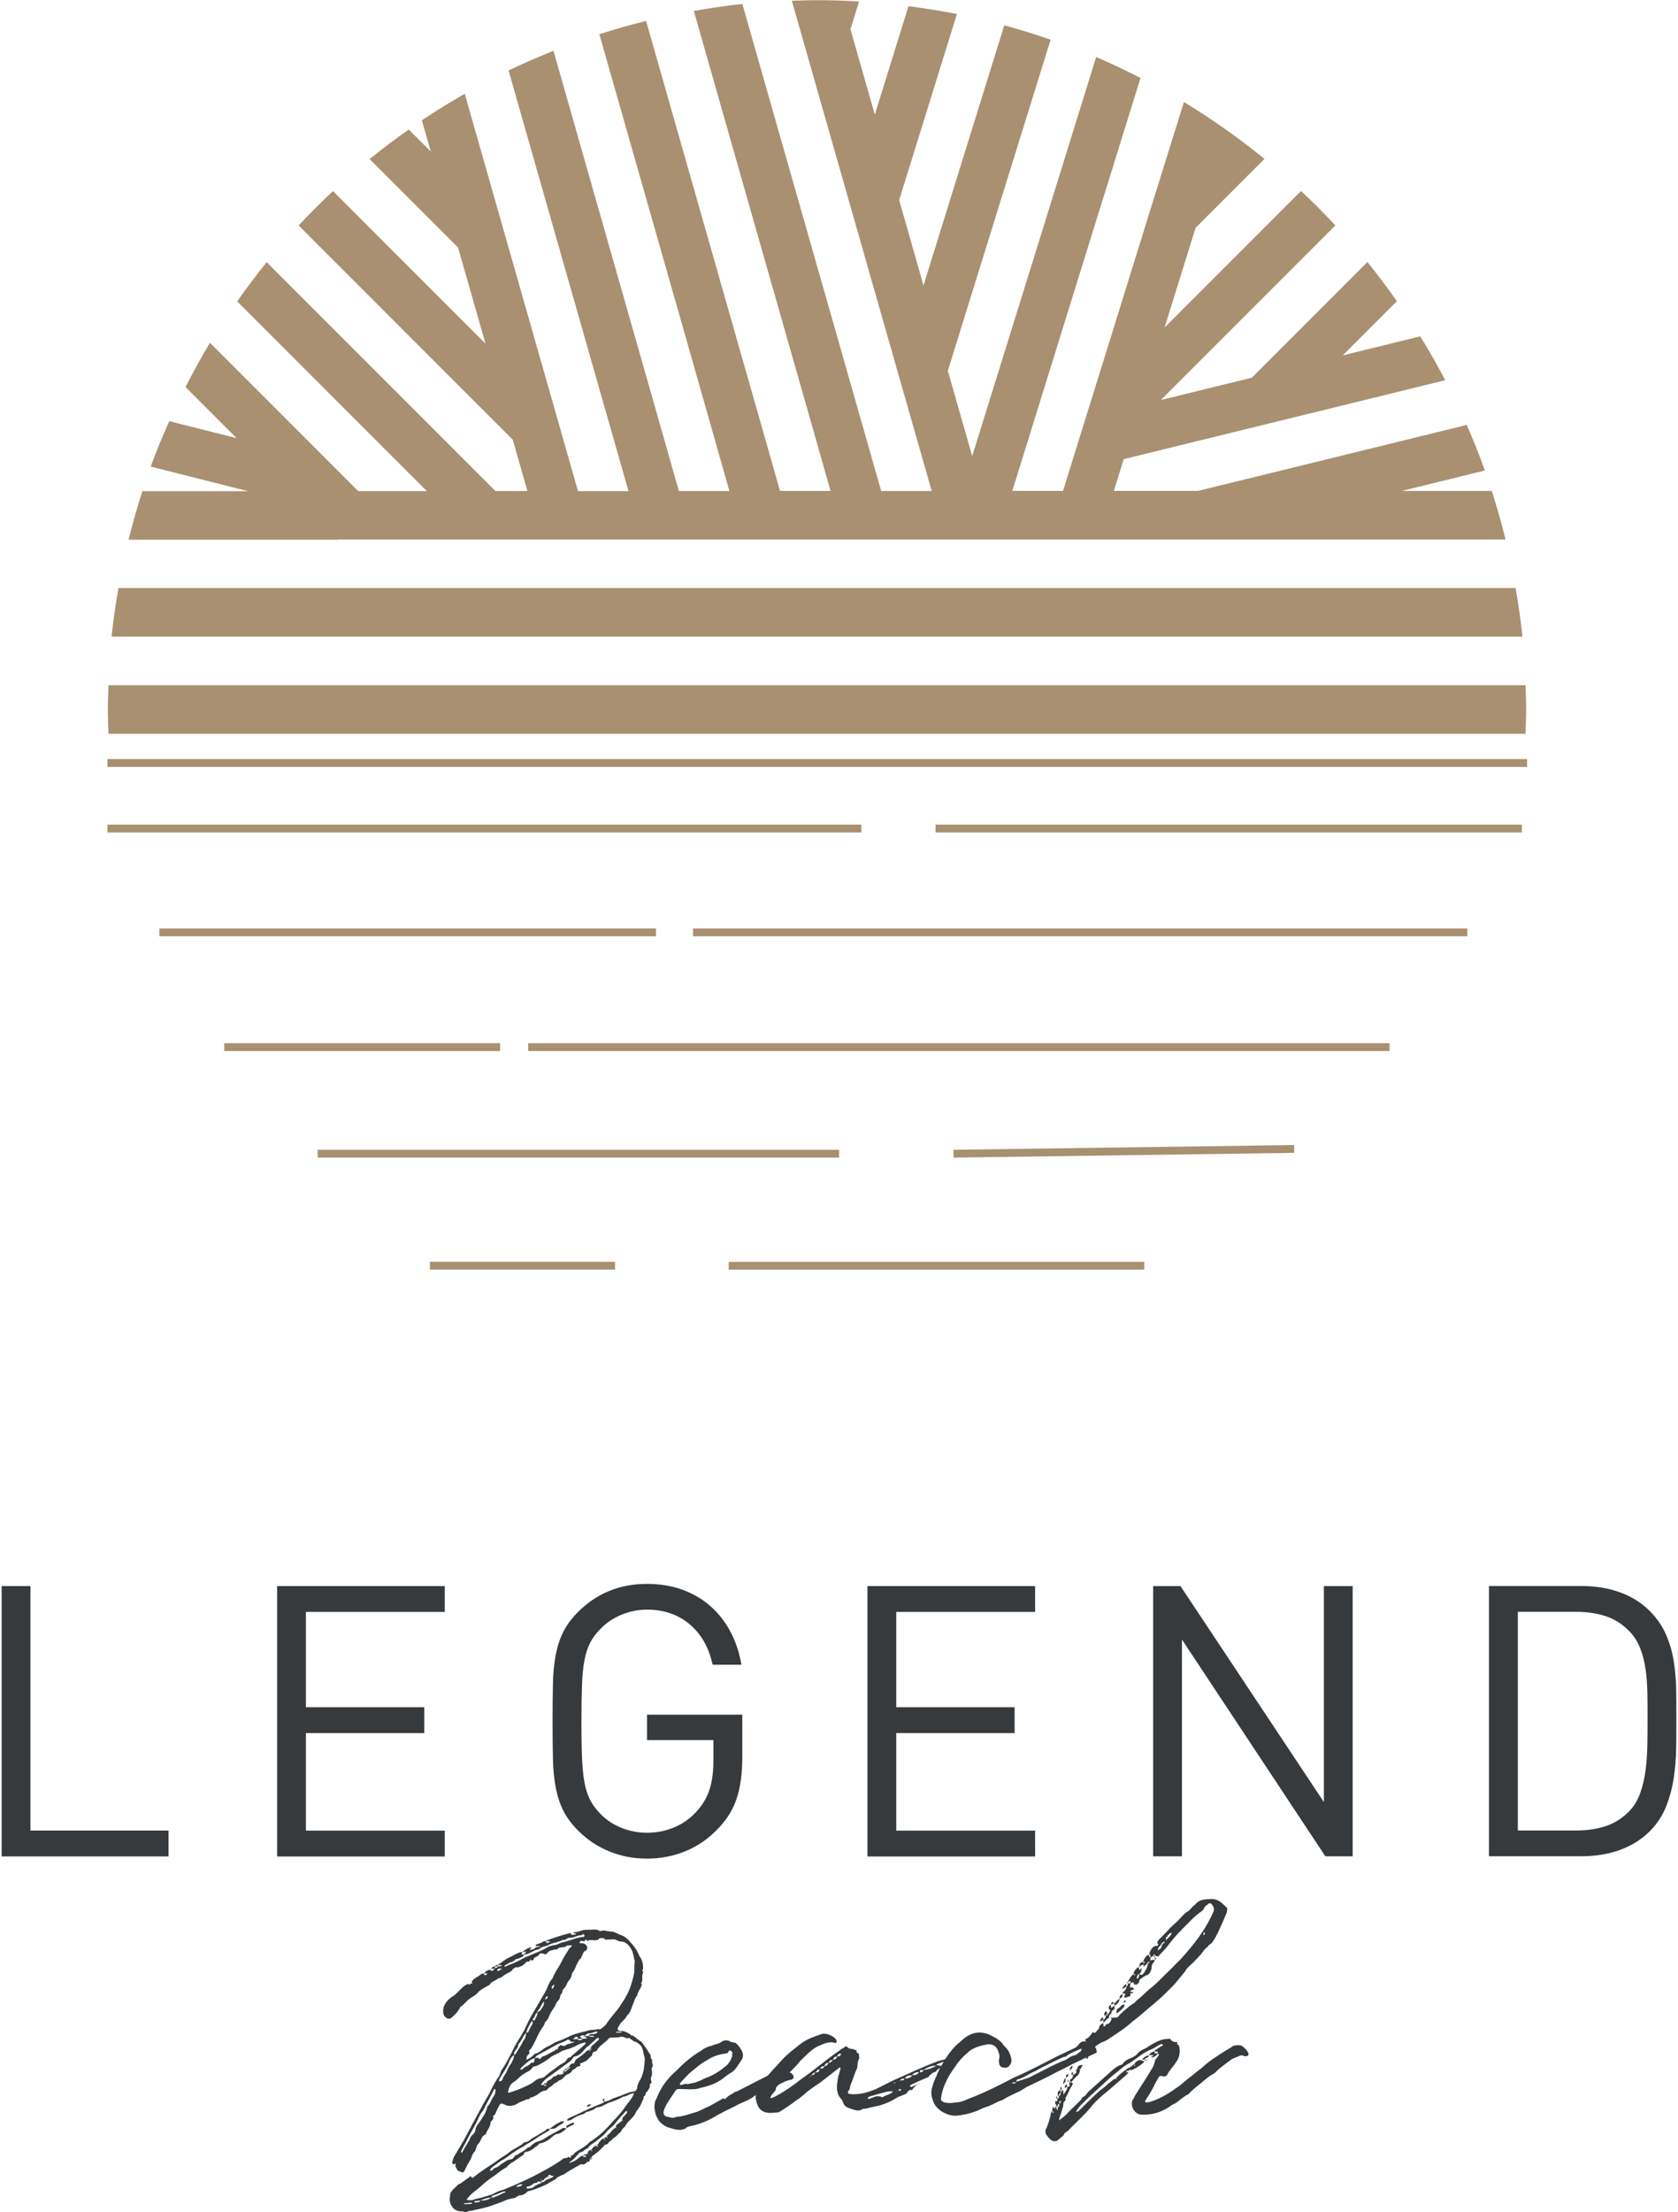 <svg id="Layer_2" xmlns="http://www.w3.org/2000/svg" viewBox="0 0 213.95 282.49" width="214" height="282"><defs><style>.cls-1{fill:#a89071;}.cls-2{fill:#373a3c;}.cls-3{fill:none;stroke:#a89071;stroke-miterlimit:10;}</style></defs><g id="Calque_1"><line class="cls-3" x1="13.52" y1="97.43" x2="194.88" y2="97.43"/><line class="cls-3" x1="13.52" y1="105.8" x2="109.83" y2="105.8"/><line class="cls-3" x1="119.31" y1="105.8" x2="194.22" y2="105.8"/><line class="cls-3" x1="88.33" y1="119.06" x2="187.25" y2="119.06"/><line class="cls-3" x1="20.15" y1="119.06" x2="83.6" y2="119.06"/><line class="cls-3" x1="28.44" y1="133.71" x2="63.68" y2="133.71"/><line class="cls-3" x1="54.71" y1="161.62" x2="78.36" y2="161.62"/><line class="cls-3" x1="40.37" y1="147.32" x2="106.99" y2="147.32"/><line class="cls-3" x1="121.61" y1="147.32" x2="165.12" y2="146.71"/><line class="cls-3" x1="92.88" y1="161.63" x2="145.97" y2="161.63"/><line class="cls-3" x1="67.27" y1="133.71" x2="177.32" y2="133.71"/><g><path class="cls-1" d="m42.99,68.89h149.14c-.52-2.1-1.11-4.17-1.76-6.2h-11.51l10.63-2.61c-.71-1.97-1.48-3.91-2.32-5.82l-9.52,2.34-11.62,2.85-11.62,2.85-1.56.38h-10.76l1.26-4.05,7.9-1.94,11.62-2.85,11.62-2.85,9.93-2.44c-1-1.91-2.06-3.78-3.19-5.6l-9.9,2.43,6.92-6.92c-1.2-1.71-2.46-3.38-3.77-5l-14.77,14.77-11.62,2.85,22.3-22.3c-1.41-1.51-2.87-2.97-4.39-4.39l-17.43,17.43,3.96-12.73,8.8-8.8c-3.26-2.65-6.69-5.08-10.3-7.27v.04s-3.97,12.73-3.97,12.73l-3.95,12.73-3.96,12.73-.68,2.19-2.15,6.91-.72,2.33h-6.49l.19-.6.44-1.41,1.71-5.5,2.24-7.22,3.95-12.73,3.96-12.73,3.89-12.53c-1.85-.95-3.74-1.86-5.66-2.68l-3.7,11.91-3.95,12.73-3.96,12.73-3.81,12.25-.15.48-.27.86-.13-.46-.2-.69-1.75-6.13-1.03-3.61,1.86-5.99,3.95-12.73,7.32-23.56c-1.95-.68-3.92-1.29-5.92-1.84l-10.32,33.22-3.11-10.9,7.38-23.76c-2.04-.41-4.1-.73-6.19-1l-4.3,13.85-3.11-10.9,1.1-3.55c-1.78-.1-3.57-.17-5.37-.17-1.08,0-2.15.04-3.22.08l1.02,3.57,3.11,10.9,3.11,10.9,3.11,10.9,1.7,5.96,1.41,4.94.54,1.88,1.95,6.83.63,2.19.11.4,1.18,4.13h-6.45l-.49-1.7-.27-.95-.56-1.96-.04-.14-1.08-3.79-1.95-6.83-.04-.15-3.11-10.9-3.11-10.9-3.11-10.9-3.98-13.97c-2.09.22-4.15.53-6.2.89l6.81,23.91,3.11,10.9,3.11,10.9.52,1.82.98,3.43,1.61,5.65.33,1.17.57,2.01.09.33.2.7.13.47h-6.45l-.63-2.22-.72-2.53-.16-.56-1.48-5.2-1.47-5.14-2.03-7.12-1.08-3.78L82.33,2.67c-2.02.5-4,1.07-5.97,1.7l7.56,26.52,3.5,12.27,1.08,3.8,2.41,8.47.69,2.43.24.86,1.05,3.68.08.3h-6.45l-1.15-4.02-.25-.89-.23-.82-3.01-10.56-3.5-12.27-3.5-12.27-4.38-15.38c-1.94.78-3.86,1.6-5.74,2.51l1.1,3.86,3.5,12.27,3.5,12.27,3.5,12.27,1.59,5.56,1.91,6.7.05.19.17.59h-6.45l-.67-2.34-1.96-6.89-.16-.56-3.5-12.27-3.5-12.27-3.5-12.27-1.18-4.13c-1.87,1.07-3.7,2.19-5.48,3.38l1.14,3.99-2.81-2.81c-1.71,1.2-3.38,2.46-5,3.77l11.3,11.3,3.5,12.27-19.48-19.48c-1.51,1.41-2.97,2.87-4.39,4.39l21.86,21.86,5.5,5.5.7,2.46,1.17,4.09h-4.09l-6.45-6.45-8.55-8.55-14.22-14.22c-1.32,1.62-2.57,3.29-3.77,5l6.27,6.27,8.55,8.55,8.55,8.55.86.86h-8.77l-3.81-3.81-8.55-8.55-6.58-6.58c-1.11,1.84-2.14,3.73-3.12,5.65l6.53,6.53-8.61-2.17c-.85,1.9-1.65,3.83-2.37,5.8l12.45,3.14h-13.51c-.66,2.04-1.25,4.1-1.76,6.2h26.78Z"/><path class="cls-1" d="m29.18,81.29h165.11c-.21-2.09-.52-4.15-.88-6.2H14.92c-.35,2.05-.66,4.11-.88,6.2h15.13Z"/><path class="cls-1" d="m27.64,93.7h167.04c.03-1.03.08-2.06.08-3.1s-.04-2.07-.08-3.1H13.65c-.03,1.03-.08,2.06-.08,3.1s.04,2.07.08,3.1h13.99Z"/></g><g><path class="cls-2" d="m74.97,275.96c-.25.12-.45.58-.94.38l-.93.52-.68.4-.68.44c-.26.05-.47.21-.72.33-.11.04-.21.27-.39.31l-.43.24-.54.32c-.65.33-1.41.62-2.1.84-.26.01-.44.13-.58.29-.25.16-.39.28-.65.29-.04,0-.26.01-.29.05-.25.12-.39.31-.65.33-.29.01-.55.13-.8.18-.47.21-1.01.42-1.63.63-.72.29-1.56.48-2.37.66-.18,0-.4.13-.66.14-.19-.03-.4.09-.58.17h-.22c-.15-.13-.3-.12-.49-.11-.44-.02-.86-.22-1.1-.61-.31-.43-.34-.87-.25-1.32-.01-.22.02-.48.16-.56.14-.27.35-.42.6-.65.14-.19.35-.35.61-.44l1.14-.83c.14-.12.18-.08.22.03,0,.11.08.11.19.1.99-.86,2.22-1.54,3.29-2.33.39-.31.93-.56,1.32-.91.53-.43,1.19-.68,1.72-1.08.1-.19.29-.2.43-.24.22-.05.36-.13.54-.28.35-.31.83-.48,1.22-.76.25-.2.61-.29.82-.52.1-.19.33-.13.47-.13,0,.18-.13.3-.32.35-.43.28-.97.52-1.36.84-.39.28-.79.48-1.15.72-.25.09-.5.36-.79.48-.4.2-.79.48-1.22.76-.32.27-.68.47-1.04.75-.51.21-.89.63-1.36.91-.14.15-.39.28-.38.53.11,0,.26-.01.33-.09.1-.3.54-.25.79-.52.28-.23.64-.44,1-.67.14-.08.36-.17.58-.17.29-.05.32-.35.57-.51.29-.09.5-.28.79-.44.25-.12.5-.32.75-.55.37-.02.46-.35.72-.48.18-.16.36-.24.54-.28.36-.13.69-.22.98-.45.75-.51,1.48-.81,2.16-1.24.25-.12.29-.01.52-.02l-.14.19c-.28.23-.64.51-.97.53-.33.05-.47.21-.65.36-.42.39-.93.71-1.51.85-.11,0-.26.05-.25.09-.06.22-.21.23-.35.31-.39.35-.82.67-1.33.69-.04,0-.14.12-.18.16-.03.15-.1.26-.24.31l-1.07.75c-.32.16-.72.44-.92.74-.58.29-1.07.71-1.61,1.11-.65.4-1.32.98-1.92,1.53-.39.31-.86.63-1.21,1.02l-.38.46c.19.14.45.09.7.08.15,0,.32-.16.58-.17.66-.14,1.31-.36,1.89-.53.54-.25.97-.52,1.52-.62l1.48-.62c.8-.37,1.66-.74,2.53-1.19,1.22-.65,2.56-1.34,3.7-2.2.15-.04.29-.01.48-.1.14-.23.3.06.37.02q.11-.04.07-.11v-.18c.29.02.42-.28.56-.39.64-.44,1.37-.76,1.86-1.34,0-.04.04-.04.14-.08.93-.6,1.78-1.37,2.55-2.26.53-.58,1.16-1.2,1.65-1.88.27-.46.7-.92,1.04-1.42l.17-.34c.03-.11.14-.15.03-.22-.04-.04-.08-.03-.15,0-.44.13-.76.4-1.16.42-.61.36-1.23.57-1.88.79l-.9.45c-.29.12-.73.07-.94.38l-.76.29c-.22,0-.33.09-.36.16-.11.08-.25.16-.29.16-.55.14-1.09.42-1.52.73-.22.08-.36.09-.51.1-.01-.22.14-.27.24-.34l.83-.37c1.05-.49,2.13-1.02,3.15-1.4.22-.12.44-.13.5-.32l-.23-.21s.14-.12.14-.12q.07-.04.11-.04t0,.11s-.03.19-.02.26c.29-.01.59-.1.87-.26.47-.28,1.05-.38,1.59-.63.4-.13.72-.33,1.24-.39.26-.01.44-.13.53-.5-.01-.26.12-.56.26-.82.28-.38.44-.91.56-1.43.05-.45.11-.78.13-1.19.03-.15.02-.33-.02-.48-.17-.4-.15-.95-.39-1.31-.12-.25-.39-.39-.66-.6-.29.01-.45-.24-.72-.37-.04-.04-.12-.14-.19-.14-.33.13-.52-.09-.82-.15h-.22c-.4.1-.85.09-1.18.1-.15,0-.33.02-.4.13-.35.42-.89.71-1.27,1.17-.07.04-.14.12-.14.16-.1.26-.28.34-.46.35-.11,0-.18.19-.21.23-.03.11-.02.3-.17.34l-.6.58c-.07,0-.14.08-.18.12-.22.01-.29.16-.51.17-.25.09-.03.22-.06.3-.21.2-.47.13-.54.25-.1.19-.36.28-.5.36-.1.26-.35.42-.53.5-.26.05-.43.24-.57.43-.21.2-.39.35-.65.4-.21.27-.54.28-.75.55-.21.23-.47.28-.68.55,0,.04-.07.08-.18.16-.37.02-.66.18-.91.37-.25.23-.54.36-.93.52-.04.04-.15-.1-.15,0-.13.34-.47.17-.69.33-.29.16-.69.22-.98.45-.29.2-.65.29-.98.3-.37.02-.64-.19-.94-.29-.11-.03-.29.01-.33.13l-.31.57-.3.68c-.07.04-.25.2-.25.27.17.4-.27.49-.33.79-.01.52-.33.83-.53,1.24,0,.15-.03.22-.14.26-.4.2-.53.58-.69.96-.1.15-.32.31-.35.46-.1.19-.13.41-.23.6,0,0,0,.11-.03.11-.39.31-.4.83-.71,1.29-.28.42-.44.83-.68,1.29-.03.11-.14.12-.29.12l-.49-.2c-.15-.07-.16-.29-.24-.4-.15-.07-.08-.22-.09-.33.06-.22-.01-.22-.19-.1-.11.08-.23-.14-.23-.25.1-.3.12-.6.33-.86l1.16-1.97,1.15-2.16,1.29-2.38.85-1.48c.3-.72.78-1.55,1.26-2.24l.2-.56.48-.76c.28-.42.51-.95.78-1.4.27-.6.61-1.25.98-1.85.28-.38.51-.87.75-1.25.37-.83.74-1.58,1.18-2.31.51-.83.89-1.59,1.4-2.39l.27-.53c.2-.49.36-.94.75-1.36.23-.64.54-1.06.88-1.63l.54-1.02.72-1.18c.11-.12.33-.13.28-.38l-.59.03c-.11.12-.14.15-.21.16-.14.08-.4.02-.59.1-.07,0-.15,0-.26.05-.11.04-.14.26-.4.2-.11-.07-.29.09-.44.09q-.4.05-.68.44c-.11.04-.14.15-.29.05-.11-.03-.23-.1-.41-.09-.07,0-.26.01-.25.09-.1.34-.65.33-.74.66-.03.19-.21.19-.29.12-.12-.11-.19-.1-.18.08-.06.19-.37.02-.47.17-.14.19-.32.31-.53.47l-.54.21h-.04c-.26-.13-.33.13-.55.14-.17.42-.57.47-.93.71-.32.16-.57.51-.97.53-.35.35-.9.37-1.1.83l-.22.12c-.43.24-.83.44-1.18.75-.31.42-.75.62-1.14.9-.5.32-.77.85-1.21,1.05-.07.11-.1.26-.24.42-.11.11-.14.26-.35.46l-.57.54c-.22.12-.36.13-.55.03-.23-.14-.42-.28-.47-.68-.11-.7.24-1.26.66-1.69.18-.16.42-.39.64-.47.57-.43,1.06-1.12,1.63-1.44l.36-.13v.22s.18-.23.18-.23c.11,0,.37.02.14-.26.11-.08.21-.27.35-.35.28-.23.58-.32.86-.59.14-.08.29-.09.4-.09v.22c.16,0,.31-.01.41-.24l-.41.02c.21-.34.5-.47.83-.48v.11s.08,0,.08,0c.15,0,.26.03.29-.12.14-.12.18-.16.18-.19-.07,0-.18.05-.18.08h-.29c.07-.17.24-.29.47-.3v.22c.12-.08.34-.01.37-.24l-.37.02c.06-.19.14-.15.36-.16v.15s.27-.01.27-.01c.07,0,.26-.05.25-.16l-.52.02v-.04c.54-.32,1.07-.82,1.58-1,.43-.21.83-.48,1.26-.61.15,0,.18,0,.29-.05,0,.04,0,.11-.03.11-.07.15-.06.22.05.22h.22c-.09.36-.5.38-.75.54-.15.04-.29.01-.4.13-.17.27-.58.29-.86.45-.14.15-.4.17-.5.35,0,.11.04.11.04.11l.54-.25c.73-.25,1.41-.62,2.02-.94,1.05-.49,2.1-.8,3.04-1.4.22-.05.47-.17.69-.18.29-.01.58-.17.87-.3.15-.04.25-.08.4-.09l.98-.3c.47-.17,1.02-.34,1.57-.37.04,0,.07-.08.06-.19v-.07s-.08-.07-.26-.06c-.03.08-.07.11-.14.12-.55-.01-.91.34-1.42.33-.11-.03-.26.01-.29.05-.11.08-.25.08-.29.16-.18.16-.33-.06-.4.09l-.8.29c-.4.06-.77.18-1.09.38-.36.13-.8.15-1.09.46,0,.04-.07.04-.11.04-.51.1-.87.37-1.34.58-.15.04-.29.05-.48.06,0-.07.06-.19.18-.19l.14-.15-.55.03c.43-.31.75-.55,1.04-.57.04,0,.11,0,.12.11,0,0-.07.04-.11.04-.07.08-.14.12-.14.15.29-.01.59-.03.83-.33.11,0,.18-.05.29-.05.11,0,.22-.01.22-.12l-.52.02v-.15c.28-.2.65-.18.93-.41.11-.08.26-.05.4-.06v.22c.16,0,.27-.01.45-.13l.03-.08h-.04c-.19-.03-.3-.02-.44-.01,0-.04.07-.11.07-.11.94-.34,1.96-.68,2.91-.91q.22-.08.23.21c.15,0,.37-.02.55-.06,0,0,.04,0,.07-.04-.04,0-.12-.11-.15-.1h-.11s-.11-.03-.11-.03c.07-.08.07-.11.07-.11.44.02.77-.18,1.24-.28.37-.05.74-.03,1.18-.05.22,0,.51-.06.78.11.04.07.15.07.26.06.44-.17.93.11,1.48.08.11,0,.23.1.38.13l.57.27c.67.19,1.1.65,1.53,1.18.47.5.75,1.07,1,1.61.36.5.46,1.09.41,1.6-.21.2.17.44-.05.59-.06.22-.05.48-.04.63.05.22-.06.41-.16.63.23.21-.02.33-.02.48-.17.3-.41.65-.47,1.05-.35.39-.4.87-.64,1.36-.13.45-.29.86-.65,1.18-.07.11-.13.3-.31.46l-.49.5c-.11.08-.17.3-.27.46-.11.12-.14.19-.13.3,0,.04.04.15.12.22.04.03.19.03.22.03.55-.03.93.25,1.35.49,0,0,0,.04.04.11.11,0,.22,0,.26.03.3.17.58.53.95.69.23.17.35.46.59.75.23.29.4.65.64.97.12.14-.02.41.13.51.04.11.2.29.06.48.16.21.17.47,0,.7-.07.11.01.26.02.41.01.26.02.52-.08.71-.14.26-.01.48.03.74,0,.04-.03.08-.14.15l-.07.04c0,.11-.03.18-.02.26-.04.04,0,.04,0,.15v.04q-.03.08-.11.08v.04s.07-.04.07-.04c-.07.08-.14.23-.24.34,0,0-.03.08-.03.11-.18,0-.18.16-.18.19-.03.08-.07.11-.06.22q-.07.04-.07.12h-.04c-.14.08-.17.23-.13.34l-.27.57v.04s-.07.08-.07.11l-.13.3c-.07.12-.14.12-.14.16-.03.11-.1.26-.24.34v.04s-.14.12-.17.27c-.13.34-.41.61-.63.84-.25.23-.53.5-.66.8-.1.26-.39.28-.49.58-.03.19-.28.34-.46.5-.14.19-.28.34-.6.51-.04,0-.07.11-.21.23-.14.15-.36.2-.46.43-.03.15-.29.16-.47.21,0,.11-.07.11-.1.15-.38.5-.92.86-1.45,1.29l-.14.15.15.14s-.11.08-.14.08v-.22s-.18.23-.18.23h.18c0,.06-.1.14-.18,0,0,.04-.07.04-.11.08.04,0,.11,0,.11.07-.07.08-.06.22-.21.23Zm-11.9-9.08c0-.07,0-.11-.08-.14t-.07.04l-.88,1.7c-.24.34-.37.87-.65,1.17-.24.31-.41.65-.54.98-.37.79-.85,1.55-1.22,2.27-.3.64-.68,1.25-.95,1.85-.07,0,0,.07.08.11h.07c.27-.57.62-1.03.92-1.6.1-.26.23-.56.48-.72.14-.15.31-.38.3-.64.06-.33.27-.6.48-.87.41-.61.83-1.14,1.02-1.96,0-.04,0-.07.03-.08.39-.39.51-.95.86-1.41.1-.15.17-.41.16-.52,0-.15.07-.19,0-.18Zm-2.98,14.42l-.08-.03-.44.02v.04c-.15,0-.29-.02-.4.02-.04,0-.11,0-.18.04.07,0,.15.07.19.07l.85-.04s.07-.08.07-.11Zm1.02-.31c-.18.04-.44.06-.7.07l-.03.11.04.07c.26-.01.4-.02.66-.1.04,0,.03-.11.03-.15Zm1.42-.36c-.52-.01-.91.19-1.31.32v.04s.44-.02.44-.02c.26-.01.66-.18.87-.33Zm1.85-.79l-.33.02c-.44.17-.83.37-1.31.5-.07.12-.18.12-.17.27.04,0,.18,0,.29-.05.4-.13.91-.38,1.3-.58.15,0,.22-.05.21-.16Zm-.44-28.47l-.48.02-.14.16v.07s.08.07.08.07c.14-.08.36-.16.54-.32Zm.03,14.21c.09-.48.48-.76.61-1.21.1-.26.27-.57.51-.87.13-.3.38-.61.36-1.09-.29.2-.49.5-.59.8-.16.41-.33.75-.57,1.13l-.52.84c-.1.15-.24.34-.23.6.18,0,.33-.05.43-.21Zm4.83-.19c.37-.05.58-.17.79-.41.57-.47,1.18-.9,1.78-1.34.32-.16.69-.33.89-.74,0-.04.11-.04.14-.15.18,0,.29-.05.36-.16l.71-.62c.36-.28.67-.59,1.03-.9.07-.08.07-.19.17-.27-.29.01-.59.1-.88.23-.47.24-.79.41-1.26.57-.44.13-.84.22-1.23.46-.43.28-.87.37-1.22.68-.46.39-1,.67-1.51.96-.18.04-.29.16-.51.17-.15,0-.22.08-.29.2-.1.15-.28.31-.42.39-.4.2-.79.44-1.08.68-.28.23-.53.54-.82.7-.47.28-.63.69-.75,1.25-.04.04.04.18.12.14.47-.17.94-.3,1.42-.51.69-.29,1.48-.62,2.05-1.13.18-.08.36-.2.51-.21Zm-3.31-2.98c.07-.08.25-.16.28-.31.24-.45.62-.91.85-1.48.28-.27.38-.65.39-1.05-.17.19-.39.42-.45.65-.17.27-.24.49-.48.72-.03.04-.1.15-.1.19.02.33-.23.53-.41.79-.14.12-.1.3-.09.48Zm.23,16.82c.37.02.66-.03.83-.33-.29.01-.59.06-.83.33Zm.55-15.08s-.03.08-.03.11h.26c.31-.4.83-.42,1.11-.84.03-.04.22-.05.37-.05.07-.11.07-.19.06-.26.07-.15.06-.19.06-.3l-.36.13c-.54.32-1,.71-1.46,1.21Zm.75-4.57l.25-.09c.17-.38.34-.72.54-1.06.07-.04,0-.18-.02-.37t-.07.04c-.31.46-.58.99-.71,1.47Zm1.51,18.94c-.1.3-.36.2-.5.25-.28.23-.57.43-.94.45,0,0-.1.15,0,.15,0,.07.04.11.12.11.26-.05.55-.06.73-.18.21-.23.43-.28.68-.44.11-.04.37-.05.36-.2-.07,0-.23-.1-.3-.1-.07,0-.15,0-.15-.03Zm10.51-22.45c.38-.53.66-.99.93-1.52.37-.72.59-1.58.78-2.32.16-.63.02-1.22.14-1.78-.17-.58-.2-1.21-.52-1.67-.32-.5-.7-.85-1.3-.86-.3-.02-.57-.27-.86-.29l-.99.05c-.18,0-.23-.17-.27-.17-.22-.03-.41-.05-.63.03-.06.19-.29.2-.47.21-.29.05-.67-.15-1.03.12l-.04-.04c-.05-.29-.19-.14-.29.01-.1.12-.26.01-.29.01-.07-.03-.22,0-.26.01l-.14.27h.15c.29-.02.56.04.75.29.16.21.17.47-.04.63-.32.16-.39.35-.49.65-.1.12-.13.38-.24.42-.28.23-.31.53-.52.83-.06.23-.23.6-.4.83-.14.15-.17.27-.17.34-.06.41-.23.64-.48.91l-.1.19c-.13.3-.27.6-.52.8-.04.04-.1.19-.1.23.02.33-.31.42-.3.72-.02.37-.34.53-.48.8-.13.41-.41.76-.68,1.18-.24.42-.32.94-.75,1.25-.09.45-.41.76-.65,1.17-.37.68-.7,1.51-1.12,2.19-.1.15-.32.2-.27.46.16.29-.24.34-.27.57-.07.04-.07.15-.06.26-.03.04,0,.07,0,.15h.07c.29-.17.58-.33.79-.56.21-.31.58-.21.75-.44.11,0,.11-.04.18-.08.28-.24.57-.43.89-.59.36-.13.65-.36.94-.52.54-.21,1.05-.38,1.59-.66.9-.49,1.89-.64,2.84-.91.4-.06.74-.03,1.03-.12.07-.08.22.03.3.02.32-.2.64-.44.85-.74.52-.84,1.26-1.54,1.74-2.29Zm-11.17,1.92c.07,0,.18,0,.26-.05.06-.3.34-.53.32-.98-.29.16-.31.53-.45.69-.14.08-.14.19-.13.3-.07,0,0,.04,0,.04Zm2.87,3.7h.26c.07-.02.07-.16.07-.16q0-.15.21-.27c.1-.15.14-.15.37-.02h.29c.11-.02.15-.06.14-.13l.95-.3c.11,0,.11-.04.11-.08h-.29c-.15.02-.22-.05-.23-.2-.11-.03-.26-.1-.3-.1-.43.35-.98.41-1.48.7l-2.48,1.37c-.11.04-.17.27-.24.31.07,0,.18,0,.29-.05h.15c.13.32.3.05.41-.03.04,0,.03-.11.11-.12.58-.14,1.12-.57,1.66-.81.04,0,.03-.08.03-.11Zm-2.29-4.73c.4-.17.53-.47.74-.81.1-.19.1-.33.08-.59-.31.38-.44.8-.72,1.14-.11.12-.1.15-.1.26Zm.37,21.42c.07,0,.15.03.15.03,0-.04,0-.18-.15-.03Zm7.46-18.13c-.08-.03-.15,0-.22,0-.39.42-.92.82-1.45,1.29-.39.42-.73.96-1.39,1.06-.15,0-.22.12-.25.23-.14.12-.14.19-.24.31l-1.25.91-1.36.99c-.5.32-.93.67-1.24,1.2l.4-.02v.11c.12,0,.23.1.33-.13l-.33.02c-.01-.26.14-.19.32-.2.06-.37.42-.39.67-.59.14-.23.39-.35.61-.36.07-.19.25-.16.36-.17l.04.07c.07,0,.07-.08.14-.08.11-.04.33-.02.36-.16l-.15-.14s.11-.04.15-.04v.18s.11-.19.11-.19h-.11c0-.11.03-.22.14-.22v.22c.15-.08.27-.01.29-.24h-.29c0-.13.18-.14.29-.15v.15c.15,0,.23-.05.22-.16h-.22c.1-.14.14-.14.21-.18v.18c.08,0,.19-.04.18-.19h-.18c0-.1.03-.1.18-.15.03-.26.21-.31.5-.32v.07s.04-.04.15-.04c-.11-.03-.15-.03-.15-.03.14-.23.17-.38.31-.53.47-.32.93-.63,1.35-1.06.07-.08.14-.08.33-.09v.15s.15-.15.15-.15h-.15c0-.14.03-.18.14-.18v.18s.15-.15.15-.15l-.15-.03c.06-.26.2-.45.45-.61l.6-.55c0-.11.07-.15-.01-.22Zm-7.3,18.39c.15,0,.41-.02.43-.2l.76-.33c.07-.04.29-.05.32-.27-.18,0-.3-.02-.45-.13-.11,0-.22.01-.21.16,0,0,.07,0,.12.11-.11.12-.12-.11-.12-.11-.18.19-.47.21-.57.51,0,.04-.18.05-.29.05v.22Zm.48-23.27l.28-.27c.07-.08,0-.11-.08-.22,0,.07-.07.08-.1.12-.11.12-.1.26-.09.37Zm2.42,15.54c-.21.3-.57.43-.86.63-.21.27-.58.32-.98.3.03-.08.03-.11.14-.12.32-.27.71-.55,1.11-.72.21-.16.37-.09.59-.1Zm-1.56-16.94c.14-.08.28-.27.27-.53-.25.09-.39.28-.27.53Zm.39,7.58s.04.07.04.14c-.04-.03-.04-.11-.08-.11t.03-.04Zm1.46,9.9c.29-.12.61-.4.94-.41,0,.11.01.29-.13.3-.29.09-.54.28-.83.41,0-.11-.01-.26.02-.3Zm.33,4.75c.44-.13.8-.29,1.08-.53.25-.23.42-.39.72-.4v.15c.19,0,.34.02.41-.17l-.41.02c.1-.19.25-.16.4-.2.07,0,.11-.08.14-.12v.11s.12,0,.12,0l-.12-.1c.06-.26.24-.42.5-.43v.18s.12-.04.12-.04c0-.04-.07-.03-.12-.14.14-.26.34-.53.68-.55v.15s.12-.04.22-.16h-.22s.03-.14.21-.18c.06-.3.31-.42.52-.69h.22s0,.21,0,.21q.07-.11.14-.12l-.15-.1c.06-.19.21-.19.36-.2,0,.07,0,.18.15.07l-.15-.07c0-.11-.01-.22.1-.26.32-.24.46-.46.7-.73l.36-.24c0,.07,0,.15.15.07q-.11,0-.15-.07v-.26s.81-.63.81-.63c.04.04,0,.11.11.03,0,0-.08-.03-.11-.03,0-.18-.01-.29.09-.41.18-.16.32-.31.46-.5.07-.08.07-.19.06-.33-.25.09-.32.27-.5.43-.39.42-.74.81-1.05,1.23-.35.42-.89.74-1.2,1.2-.35.39-.82.7-1.21,1.02-.35.31-.83.45-1.06.94-.37.02-.5.39-.79.44-.18,0-.29.12-.43.28-.35.39-.63.73-1.06,1.01-.11.04-.1.12-.1.15Zm1.98-16.22c-.23-.17-.37-.09-.62.07t.08.11c.08.03.19.03.23.17l-.55.03v-.18c-.01-.07-.05-.11-.16-.1-.15,0-.32.16-.46.32l.63-.03v.15s.34-.02.34-.02c.15,0,.18-.05.21-.16.22-.01.37-.02.55-.06h.07q0-.11-.08-.11c-.15-.03-.19-.03-.23-.17Zm1.14-.02c-.26.01-.44.02-.59,0,.03-.11.06-.19.14-.19.18-.04.41-.02.59-.06.04,0,.18-.04.29-.12,0,0,.07-.08.07-.15-.07,0-.08-.03-.11-.03-.37.05-.69.29-1.06.23-.14.12-.4.13-.43.35l.52-.02s.04.07.04.07c.19.07.33.06.52.05.04,0,.03-.08.07-.08l-.04-.04Zm-.8,9.08l-.04-.04c0-.11.03-.11.03-.11.1-.15.25-.2.4-.17h.04s.11.03.11.03c-.18.08-.28.27-.54.28Zm4.39-9.5s0-.04-.04-.11l-.66.03-.03.08.04.03.7-.03Z"/><path class="cls-2" d="m101.05,265.45c0,.07-.18.12-.22.12-.62.1-1.12.42-1.74.71-.9.45-1.81.82-2.67,1.23-.11.08-.25.08-.29.16-.71.59-1.62.78-2.38,1.25-.79.37-1.59.78-2.34,1.18-1.08.68-2.27,1.18-3.55,1.42-.22.08-.36.09-.5.28-.72.33-1.36.1-2-.09-.41-.09-.71-.26-.98-.51-.46-.31-.66-.78-.83-1.22-.19-.8-.19-.95-.08-1.62l.23-.49c.53-1.35,1.36-2.46,2.43-3.4.99-1.01,2.01-1.9,3.24-2.62.32-.27.82-.52,1.3-.61.32-.16.76-.22,1.09-.38.46-.35.87-.45,1.32-.17.08.11.18,0,.34.1.15.03.37.06.41.13.31.25.51.6.63.78.32.5.34,1.02,0,1.44-.45.61-.72,1.29-1.44,1.62l-.5.35c-.96.86-2.15,1.28-3.36,1.52-.32.16-.73.14-1.06.16-.48.02-1.07-.06-1.66-.03-.11,0-.18,0-.32.16-.55.87-1.25,1.68-1.54,2.65-.09.37.06.59.33.69.41.09.9.29,1.26.05.81-.04,1.61-.33,2.34-.55.62-.14,1.27-.58,1.85-.79.68-.36,1.22-.68,1.83-1.04q.19.21.37-.02c.25-.27.57-.47.93-.63.07-.15.25-.16.47-.24,1.19-.57,2.41-1.26,3.53-1.79.36-.24.69-.29,1.05-.46.29-.12.65-.32.9-.52.47-.17.77-.15,1.08.25.12.1.23.17.34.2.26.14.43.54.22.73Zm-14.4.74c.12.1.33-.02.44-.02.14-.08.29-.09.47-.09v.07c.33-.09.77-.15,1.06-.23.44-.17.76-.29,1.23-.54.98-.34,1.77-.82,2.52-1.45.39-.24.71-.7.87-1.15.1-.12.09-.34.09-.52.1-.19-.05-.26-.2-.4-.12-.11-.26.05-.29.16-.03.15-.21.19-.43.21-.81.11-1.61.37-2.29.84-.9.48-1.61,1.15-2.32,1.73l-.95,1s-.25.27-.2.38Z"/><path class="cls-2" d="m119.42,264.52c-.44.09-.79.37-1.04.71-.72.29-1.99.87-2.28,1.03q-.07.11-.07.15c.07,0,.15.1.15.1.33-.13.69-.29,1.09-.42v.04s-.03,0-.03,0c-.44.09-.72.44-.93.74h-.11c-.44-.01-.46.4-.71.52l-1.05.42c-.72.48-1.44.8-2.24,1.03-.58.14-1.17.24-1.79.42l-.37.02c-.5.39-.99.16-1.44.03-.41-.13-.86-.26-1.07-.73-.04-.15-.12-.25-.17-.44-.77-.74-.7-1.63-.56-2.52.05-.52.25-.97.37-1.49v-.07q-.12-.11-.15-.03l-2.53,1.96c-.5.32-1,.67-1.43.99-.53.43-1.03.93-1.6,1.25-.6.51-1.29.91-1.93,1.35-.11.04-.25.16-.36.16-.4.02-.81.08-1.22.06-1-.14-1.4-.67-1.6-1.77-.06-.41.07-.85.21-1.16.24-.38.59-.8.83-1.22.73-.96,1.58-1.81,2.31-2.62.74-.81,1.56-1.4,2.45-2.11.75-.55,1.62-.85,2.49-1.15.5-.28,1.63.18,1.91.61.2.25.17.54-.09.48-.97-.25-1.69.26-2.27.47-.9.52-1.49,1.18-2.2,1.87-.31.46-.77.85-1.23,1.35-.68.55-1.09,1.19-1.65,1.81-.29.16-.12.52-.34.68q-.7.77-.51.87c.33-.02.58-.25.87-.37,1.04-.57,2.04-1.28,2.97-2.02,1.04-.71,2.03-1.5,3.03-2.28.75-.59,1.46-1.1,2.21-1.62.18-.08.29-.2.39-.24.07-.08.18-.08.22-.08.31.43.71.26,1.05.43.04.07.15.07.26.1-.21.31.27.28.28.54-.06.19.13.47-.05.59-.17.38-.11.82-.21,1.15-.24.49-.43,1.05-.59,1.54-.13.3-.27.6-.33.94.02.33-.39.46-.19.75.34.1.59.08.93.07.92-.04,1.83-.31,2.73-.72l1.95-.98c1.99-.87,3.9-1.81,5.9-2.53.44-.13.99-.23,1.46-.44.11,0,.18,0,.29-.09l.08.11s-.03.15-.03.15c-.03.04-.11.08-.14.15-.66.03-1.35.32-1.93.57v.04c.3.1.6.12.86.18,0,0-.04.04-.1.15-.26.05-.58.17-.79.48Zm-16.17.75h-.07s0,.08,0,.08l.07-.08Zm.17-.27s-.1.15-.1.19c.07,0,.11,0,.1-.19Zm.5-.36c-.18,0-.36.2-.46.35.26-.01.44-.13.46-.35Zm.57-.4c-.18,0-.36.13-.5.39.33.02.47-.13.5-.39Zm.61-.4c-.26.01-.48.06-.5.32.15,0,.48-.06.5-.32Zm.53-.43c-.29.01-.44.13-.53.43.26-.01.4-.13.53-.43Zm.57-.4c-.29.05-.47.13-.54.39.26-.01.4-.17.54-.39Zm.54-.39c-.33-.02-.4.09-.54.39.22-.01.44-.09.54-.39Zm.5-.39c-.26.01-.44.09-.5.36.26.02.48-.09.5-.36Zm.14-.15h-.04s0,.04,0,.04l.04-.04Zm6.5,4.98c-.26.01-.52-.05-.81.04-.73.18-1.42.4-2.22.62-.04,0-.07.08-.21.16v.07s0,.04.08.03c0,0,0,.04.08.03.51-.1.97-.56,1.65-.22h.11c.36-.28.98-.31,1.33-.73Zm.28-1.05c0-.11-.08-.11-.12-.11h-.07c.08.11.12.11.12.11h.07Zm.27.94s-.07,0-.03.11c0-.04.04-.04.03-.11Zm.47-.13s-.04-.07-.08-.07c-.15,0-.25.09-.25.2h.29s.04-.05.03-.13Zm-.13-1.14h-.11s.11.07.11.07v-.07Zm.54-.28c-.11.08-.41-.02-.5.25l.33-.02c.15,0,.18-.08.17-.23Zm.98-.38c-.41-.02-.66.03-.9.37.3.06.66-.07.91-.3v-.07Zm.9-.41c-.37-.06-.62.1-.9.37.41.02.7-.03.9-.37Zm.14,1.43s-.07.04-.07.04c0,0,.04-.04.07-.04Zm.47-1.72l-.44.02s-.06.19-.06.26c.15,0,.33.06.5-.28Zm1.6-.52h.04c-.63-.08-1.14.2-1.64.48v.04c.55-.06,1.06-.23,1.6-.52Zm-.74.66v-.04s-.07,0-.07,0l.07.03Zm1.95-.98c-.07.08-.14.19-.13.26h-.04c-.15-.1-.26-.1-.16-.25.18-.08.22-.01.33-.02Zm.04,0q0-.07.07-.08s-.07.04-.07.08Z"/><path class="cls-2" d="m139.9,262.1l-1.91.9-1.19.57c-.61.32-1.22.65-1.84.93-1.33.73-2.74,1.38-4.11,2.04,0,.07-.11.08-.11.08-.89.63-1.95.9-2.88,1.54-.77.22-1.44.73-2.17.91-.51.17-1.01.49-1.52.62-.76.29-1.6.41-2.27.47-.92.04-2.43-.59-2.89-1.82-.21-.58-.35-1.16-.12-1.84.12-.49.32-.97.53-1.39.16-.49.43-.98.67-1.4.54-.98,1.17-1.86,1.87-2.56.32-.27.57-.47.71-.62.71-.66,1.43-.99,2.39-1,.33.06.78.11,1.12.28.6.3,1.25.61,1.68,1.14.16.25.28.39.43.5.35.39.6.89.7,1.48.06.4-.08.7-.36.98-.32.2-.62.14-.92.04-.19-.18-.27-.28-.28-.47-.01-.22-.05-.37-.02-.48.13-.38.04-.74-.08-1.03-.21-.65-.64-.97-1.37-.93-.77.15-1.53.33-2.25.81-.21.16-.32.31-.5.43-.39.35-.71.7-1.02,1.08-.38.57-.8,1.11-1.14,1.68-.48.87-.91,1.81-1.02,2.78-.1.34.02.48.32.61.64.23,1.33.05,2.07-.02.36-.09.76-.26,1.12-.42,2.03-.76,3.94-1.73,5.78-2.7,1.88-.79,3.65-1.76,5.48-2.69l2.24-1.06c.36-.17.46-.39.64-.58.42-.46.98-.34,1.33.09.19.03.23.14.26.13.33-.02.45.24.57.45,0,.07.01.22.05.26v.22Zm-10.29,3.8c-.18,0-.45-.05-.55.13.26-.01.41.05.55-.13Zm8.55-4.24c-.26-.14-.51.06-.69.14-.51.21-1.09.42-1.51.81-.07,0-.18.05-.26.05-.58.21-1.05.49-1.52.7-.72.37-1.44.69-2.09,1.09-.72.29-1.4.77-2.06,1.02-.26.01-.4.09-.39.35l1.6-.52,2.23-1.14c.76-.4,1.62-.81,2.49-1.15.32-.2.71-.51,1.12-.57.15,0,.36-.16.47-.28.18-.19.51-.21.6-.51Z"/><path class="cls-2" d="m135.4,266.92h.22s.03.54.03.54c.21-.31.49-.58.51-.98.15,0,.25-.09.29-.09,0,0-.04-.15-.05-.26v-.22s-.08,0-.08,0v-.04q-.23-.14-.02-.33l.02.33h.07s0,.03,0,.03h.11s.08.03.08.18c.03-.15.03-.19.1-.19.08.03.16.18.16.21-.07.11-.13.34-.24.45-.28.42-.4.98-.71,1.32.2.32-.2.45-.26.71.01.22-.01.48-.12.67-.09.48-.32.97-.42,1.35,0,.04,0,.07.08.18l.03-.11c.35-.31.79-.55,1.06-.94l1.66-1.63c.06-.3.28-.35.53-.5.14-.19.21-.3.38-.5l3.12-2.8c.32-.24.6-.51,1.11-.64.11-.08.18-.12.21-.19.28-.38.68-.55,1.04-.68.32-.16.61-.29.86-.63.28-.31.61-.44,1.04-.64.36-.24.72-.48,1.04-.64.58-.32,1.12-.53,1.75-.52.11,0,.22-.05.29-.01.24.39.5.42.9.4v.04c-.13.34.23.25.25.54.15.73.03,1.44-.42,2.01-.34.57-.84,1-1.11,1.6-.11.12-.18.19-.32.2-.11,0-.26.01-.41-.05-.19-.03-.26.01-.36.16-.24.42-.48.8-.65,1.21-.34.64-.65,1.17-1.03,1.71,0,.04-.07.19-.07.19.08.11.23.14.26.1.29-.01.55-.14.73-.18,1.05-.38,2.09-.98,2.99-1.65.5-.32.89-.67,1.39-1.1.64-.47,1.21-.98,1.85-1.45.85-.81,1.85-1.45,2.86-2.09.29-.2.65-.4.93-.56.28-.27.61-.29,1.02-.27.04,0,.22-.01.3.06.31.21.65.49.86.92.08.14-.02.41-.2.42h-.26c-.19-.05-.34-.16-.59-.07l-1.01.42c-.68.51-1.32.95-1.92,1.49-.1.15-.28.27-.35.35-.61.29-1,.67-1.54,1.1-.6.51-1.21.94-1.77,1.56-.65.29-1.18.87-1.72,1.19-.36.13-.61.36-.93.56-1.04.64-2.24.95-3.5.86-.67-.12-1.3-.94-1.01-1.83.07-.11.21-.27.24-.45.72-1.18,1.48-2.28,2.13-3.38.28-.42.41-.72.5-1.17.02-.26.38-.5.48-.76.07-.11,0-.18-.12-.22v-.26s-.38.02-.38.02c0-.18.06-.22.28-.31.18-.15.43-.31.72-.44l.03-.11c-.04-.11-.12-.11-.19-.1-.44.17-.86.52-1.3.69-1.05.42-1.79,1.12-2.69,1.71-.58.25-1.08.68-1.61,1.14-.5.36-1.07.86-1.56,1.33-.95.89-1.91,1.71-2.79,2.6-.39.39-.71.7-.94,1.19.22.03.32-.16.43-.21.92-.89,1.69-1.7,2.58-2.48.43-.32.82-.63,1.17-.98.33-.16.53-.54.9-.56l.04.04s-.04-.04-.04-.04c.11-.12.14-.26.21-.27.32-.35.78-.66,1.21-.98.11-.12.25-.16.36-.16.07-.11.14-.16.21-.16.14-.15.25-.27.36-.28v.26c.08-.11.12-.12.12-.12,0-.04-.04-.03-.12-.14.2-.38.53-.58.94-.52.04.03.04.07.04.11l.33-.02c-.07.15-.14.19-.17.27-.53.43-1.04.75-1.62.96v-.18c-.08.11-.15.12-.18.19-.15,0-.33.02-.4.2l.33-.02c-.07.11-.14.23-.24.34-1.06.9-1.98,1.75-3.05,2.61-.57.51-1.1.97-1.55,1.58-.84,1-1.8,1.85-2.71,2.78-.13.3-.65.33-.74.77-.28.23-.57.5-.85.7-.04.04-.18.05-.37.05-.41-.02-.68-.41-.92-.73-.23-.25-.25-.65-.04-.96.3-.71.45-1.35.61-2.06,0-.04.07-.04.11-.08v.18c.08,0,.08.03.16.03v-.15s-.08-.03-.16-.07c.06-.26-.06-.44.23-.56v.11c0,.07.05.15.05.15.11,0,.11-.08.1-.15.03-.04.03-.11.03-.11h.11c.04.1.05.25.05.36,0,0,.07,0,.11.07,0-.07.03-.08.03-.08,0-.11-.01-.26.09-.37h-.11s0-.03,0-.03h-.15s0,.04,0,.04h-.04s0-.03,0-.03h.04c-.04-.15-.05-.29-.16-.36,0-.11.02-.26.02-.33.38.13.25-.12.25-.27-.19-.1-.19-.21-.02-.33l.02.33c.22-.08.21-.23.21-.34.22-.12.21-.23.2-.42-.15.04-.21.23-.2.38h-.11s0,.04,0,.04h-.11s0-.03,0-.03h.11c-.13-.37-.03-.63.3-.76l.02.37c.14-.08.14-.26.13-.38h-.15c-.01-.21-.02-.36.13-.4l.02.4Zm-.38,2.08v.04c.11-.04.1-.3.09-.41-.22.08-.21.23-.2.38h.11Zm.3-.76c-.15.04-.21.16-.21.3v.07c.22-.08.21-.27.21-.38Zm.27-2.12c.06-.3.12-.56.3-.79.09.33.03.59-.3.79Zm.53.34c-.11.04-.18.12-.29.2,0-.15-.01-.26.09-.41,0-.04.07-.04.11-.12,0,.07.08.11.08.22v.11Zm-.16-1.14c-.01-.26.02-.44.31-.49.01.22-.02.33-.31.49Zm.47-.98c.06-.23.09-.45.38-.57.01.29-.12.48-.38.57Zm.42.2l.02.37h.18s0-.08,0-.08l.07-.04c.25-.08.17-.3.13-.45.22-.05.13-.41.34-.53.14-.08.22-.12.36-.13,0,0,.07,0,.15.03-.1.19-.24.45-.34.57,0,0,0-.07-.04-.07l-.11.08h.15s0,.03,0,.03c-.02.44-.26.68-.58.95-.14.15-.35.35-.49.58h-.18s-.02-.32-.02-.32c.33-.09.39-.39.38-.61h-.22c.07-.1-.01-.25.2-.37Zm1.03-2.48c-.02-.33.05-.44.34-.61-.02.26-.13.49-.34.61Zm18.68-18.21s-.03.15-.02.3c-1.96,4.78-2.11,3.9-2.35,4.28-.14.23-.43.35-.6.62-.38.57-.91,1.08-1.4,1.58-.35.35-.82.7-.98,1.08l-.91,1.11c-.56.73-1.23,1.31-1.83,1.93-.71.66-1.42,1.25-2.16,1.87-.57.51-1.21,1.05-1.85,1.52-.92.86-2.07,1.57-3.14,2.29l-.36.2c-.4.13-.69.29-1.08.57-.17.19-.54.32-.9.38,0-.15-.12-.14-.15-.14-.04-.11-.05-.33-.16-.33-.26-.1-.09-.36-.21-.54-.07,0,0-.18,0-.18.51-.17.71-.66,1.02-.97,0,.04.04.11.04.18.11-.04.22-.05.25-.08.14-.12.17-.34.42-.46-.02-.37.2-.56.56-.73l.02.41c.3.13.27-.49.65-.29,0,0,.04-.04.1-.15.14-.15.28-.34.27-.6h-.15c.03-.07.11-.07.1-.15q.04.07.04.15c.32-.2.63.08.91-.23.17-.26.42-.46.67-.69.32-.27.67-.58,1.07-.86.22-.08.46-.32.6-.51.61-.43,1.03-.93,1.63-1.44.71-.51,1.38-1.25,2.02-1.86.71-.66,1.3-1.32,1.98-1.97,1.61-1.81,3.08-3.58,4.15-6.03.17-.41,0-.66-.27-1.02-.04-.04-.34-.09-.33-.02-.17.19-.5.28-.63.66-.07.12-.07.15-.21.27-.5.35-.93.71-1.35,1.13-3.39,3.33-2.38,2.8-4.11,4.51-.07.11-.07.08-.07.15-.11.04-.18,0-.26.01-.08-.07-.22-.06-.26-.06v-.18c-.12,0-.19.04-.18.19h.18s0,.17,0,.17c.19.14.19.21.02.37l-.02-.37-.19-.17c-.11.08-.29.12-.36.2-.03.15-.02.26-.02.37h.04s-.04.04-.04.04q.29-.16.59-.06c-.07.11-.1.23-.24.34-.17.27-.2.45-.19.71-.06.26-.19.63-.48.83-.37.05-.76.41-1.08.64l.04.04s-.04,0-.04-.04c.01.29-.13.45-.31.57h-.07c-.07,0-.08-.07-.08-.07-.07,0-.07.08-.07.08h.11q0,.07-.03.18,0-.11-.08-.18h-.18s-.01-.29-.01-.29c-.11.04-.29.05-.4.13l-.02-.33c-.11.12-.18.12-.32.16,0-.04,0-.15.1-.19.13-.3.31-.57.59-.8q.08.14.16.18s.04-.04.03-.19h-.18c.06-.4.37-.75.7-.91l.02.41c.11-.08.25-.16.32-.27,0,.18-.02.33-.05.44-.07.15-.14.19-.21.3.16.18.31.21.48-.02.1-.12.21-.27.24-.38.25-.27.23-.56.4-.98h.11s.03-.12.03-.19c-.11,0-.14.08-.25.2-.14.19-.32.31-.5.46v-.29c-.09.04-.27.12-.3.12l-.25.2c-.01-.29.12-.63.52-.65v.18c.16,0,.15-.04.18-.19h-.18s0-.1,0-.1c.17-.34.34-.68.7-.81.04.11.05.25.05.29h.15s-.01-.3-.01-.3h-.15c.12-.55.4-.97.87-1.14.08.03.15.14.22,0l.1-.23h-.11c-.13-.47.34-.56,1.6-2.03.6-.54,1.1-.97,1.59-1.55.21-.19.42-.46.68-.55.14-.12.28-.23.42-.39.17-.23.32-.35.57-.54.45-.61,1.22-.65,2-.65.92-.04,1.39.53,2.01,1.12.04.07.04.11.05.26Zm-17.98,18.88c.07-.08.14-.08.25-.12,0,.04,0,.18-.1.23,0,0-.07.08-.14.08-.04,0-.04-.11,0-.18Zm.25-1.08h.15s.02.36.02.36h-.15s-.02-.36-.02-.36Zm3.39-4.96q0-.11-.04-.15c-.25.16-.43.28-.42.54v.07c-.25.08-.35.27-.27.53-.15,0-.29.16-.39.28-.14.15-.25.2-.35.35l-.02-.37c-.15.04-.29.12-.4.2-.01-.26.13-.41.38-.57l.02.37c.22-.12.35-.31.34-.57-.07,0-.15-.03-.19-.03v.04s-.07,0-.07,0l.07-.04c-.09-.25.09-.45.27-.57,0,.11.01.29.17.4-.18,0-.25.08-.25.16.11.03.26-.01.25-.16.18-.12.32-.31.27-.6h-.15c-.01-.29.01-.47.27-.56l.02.41c.18-.16.32-.2.43-.28l.02.4h.07s0,.03-.03.15Zm-.08-.88c-.11,0-.25.12-.44.17.07-.04.07-.15.07-.19.1-.26.25-.12.37.02Zm.02.33l-.02-.33.21-.16c.1-.19.35-.31.46-.46-.01.48-.16.6-.66.95Zm.6.23c.07,0,.18-.16.21-.19.14-.08.24-.31.44-.17.12.14-.06.33-.17.41-.14.12-.28.35-.46.43-.1.15-.29.2-.4.2l.12-.52c.15,0,.18-.08.25-.16Zm-.35,9.09s-.03.11.08.03c0,0-.04-.04-.08-.03Zm.41-10.28c-.02-.33.2-.49.38-.54.01.22-.01.48-.38.54Zm.35-1.23c.06-.3.31-.46.49-.65l.02.33c-.1.15-.32.27-.5.32Zm.56-.73c0-.07.07-.11.14-.12l.04.11v.07c.11,0,.22-.01.33-.09,0,.11-.06.19-.06.26-.03.15-.02.26-.02.33h.18c.15-.01.3.05.3.2,0,.04-.07.11-.25.12-.11.12-.22.12-.21.23.04.04.19.03.33.02,0,0,0,.11.08.14h-.07c-.15.01-.29.02-.33.09,0,.15.12.22-.09.34-.22.08-.37.09-.55.17-.15,0-.15-.07-.09-.25,0-.04.06-.19.14-.23-.15-.07-.26-.06-.41-.05,0-.15.14-.26.24-.31.18-.19.24-.38.3-.64.15-.04.14-.23.17-.34h-.04s0-.07,0-.07h-.15Zm-.33,2.49s-.07,0-.08-.07c.07-.04.1-.19.17-.23q.07,0,.08.03c.08.18-.06.26-.17.27Zm1.93-3.71c-.18.19-.32.31-.3.64h.18c0-.19.17-.35.12-.64Zm.33,11.06v-.07s.03,0,.03,0v.07s-.03,0-.03,0Zm.44-.02h-.07s0-.07,0-.07l-.33.02c.17-.27.42-.43.86-.56,0,.11-.1.26-.13.3-.11.08-.33.02-.4.24h.07s0,.07,0,.07l.33-.02c-.07.11-.29.05-.33.13v-.11Zm1.21-.83l.41-.02c-.1.23-.35.35-.57.51-.07,0-.22-.03-.3-.02.07-.12.18-.12.21-.16.04-.04.07-.08.07-.11l-.55.03c.17-.34.46-.47.72-.48v.26Zm.89-13.77l.1-.15s.07-.08.07-.11l.03-.04c.11,0,.18-.05.18-.19h-.07s.03-.04.03-.04c-.25.12-.39.28-.49.54-.22.12-.35.35-.34.61.21-.16.47-.28.49-.61Zm1.25-1.68c-.22.12-.36.27-.5.39,0,.15-.1.19-.21.23l.02.33s-.03.11-.03.15c0,0,.07-.08.1-.19h-.04s.04-.04.07-.04l.42-.43.07-.11c.11-.08.1-.23.09-.34Zm4.21-.05c-.14.12-.14.26-.13.41.22-.08.21-.27.13-.41Z"/></g><g><path class="cls-2" d="m0,237.04v-34.51h3.68v31.22h17.64v3.3H0Z"/><path class="cls-2" d="m35.19,237.04v-34.51h21.42v3.3h-17.74v12.17h15.12v3.3h-15.12v12.46h17.74v3.3h-21.42Z"/><path class="cls-2" d="m93.94,229.55c-.45,1.41-1.21,2.67-2.28,3.81-1.23,1.33-2.63,2.32-4.19,2.98-1.57.66-3.24.99-5.02.99s-3.32-.31-4.82-.92c-1.5-.61-2.84-1.5-4-2.67-.81-.81-1.43-1.65-1.87-2.52s-.76-1.85-.97-2.93c-.21-1.08-.33-2.31-.36-3.68-.03-1.37-.05-2.98-.05-4.82s.02-3.45.05-4.82c.03-1.37.15-2.6.36-3.68.21-1.08.53-2.06.97-2.93s1.06-1.71,1.87-2.52c2.39-2.39,5.33-3.59,8.82-3.59,1.65,0,3.16.25,4.53.75,1.37.5,2.58,1.21,3.61,2.13,1.03.92,1.88,2.01,2.54,3.27.66,1.26,1.12,2.65,1.38,4.17h-3.68c-.48-2.2-1.46-3.92-2.93-5.16-1.47-1.24-3.29-1.87-5.45-1.87-1.13,0-2.22.22-3.27.65-1.05.44-1.95,1.04-2.69,1.82-.55.55-.99,1.14-1.31,1.77-.32.63-.57,1.38-.73,2.25-.16.87-.27,1.93-.31,3.17s-.07,2.77-.07,4.58.02,3.34.07,4.58.15,2.31.31,3.2c.16.89.4,1.65.73,2.28.32.63.76,1.22,1.31,1.77.74.78,1.64,1.37,2.69,1.79,1.05.42,2.14.63,3.27.63,1.26,0,2.46-.25,3.61-.75,1.15-.5,2.12-1.24,2.93-2.21.71-.84,1.21-1.75,1.5-2.74s.44-2.16.44-3.51v-2.62h-8.48v-3.25h12.17v5.48c0,2-.23,3.71-.68,5.11Z"/><path class="cls-2" d="m110.61,237.04v-34.51h21.42v3.3h-17.74v12.17h15.12v3.3h-15.12v12.46h17.74v3.3h-21.42Z"/><path class="cls-2" d="m169.11,237.04l-18.32-27.68v27.68h-3.68v-34.51h3.49l18.32,27.58v-27.58h3.68v34.51h-3.49Z"/><path class="cls-2" d="m213.93,223.17c-.02,1.33-.12,2.62-.32,3.9-.19,1.28-.53,2.5-.99,3.66-.47,1.16-1.16,2.2-2.06,3.1-1.03,1.04-2.29,1.83-3.78,2.38-1.49.55-3.13.82-4.94.82h-11.83v-34.51h11.83c1.81,0,3.46.28,4.94.82,1.49.55,2.75,1.34,3.78,2.38.9.91,1.59,1.9,2.06,2.98.47,1.08.8,2.21.99,3.39.19,1.18.3,2.39.32,3.64.02,1.24.02,2.46.02,3.66s0,2.46-.02,3.78Zm-3.68-6.96c-.02-1.05-.09-2.05-.22-3s-.36-1.85-.68-2.69c-.32-.84-.78-1.57-1.36-2.18-.91-.94-1.92-1.59-3.05-1.96-1.13-.37-2.38-.56-3.73-.56h-7.51v27.92h7.51c1.36,0,2.6-.19,3.73-.56,1.13-.37,2.15-1.03,3.05-1.96.58-.61,1.03-1.38,1.36-2.3.32-.92.55-1.91.68-2.96s.2-2.14.22-3.27c.02-1.13.02-2.23.02-3.3s0-2.12-.02-3.17Z"/></g></g></svg>